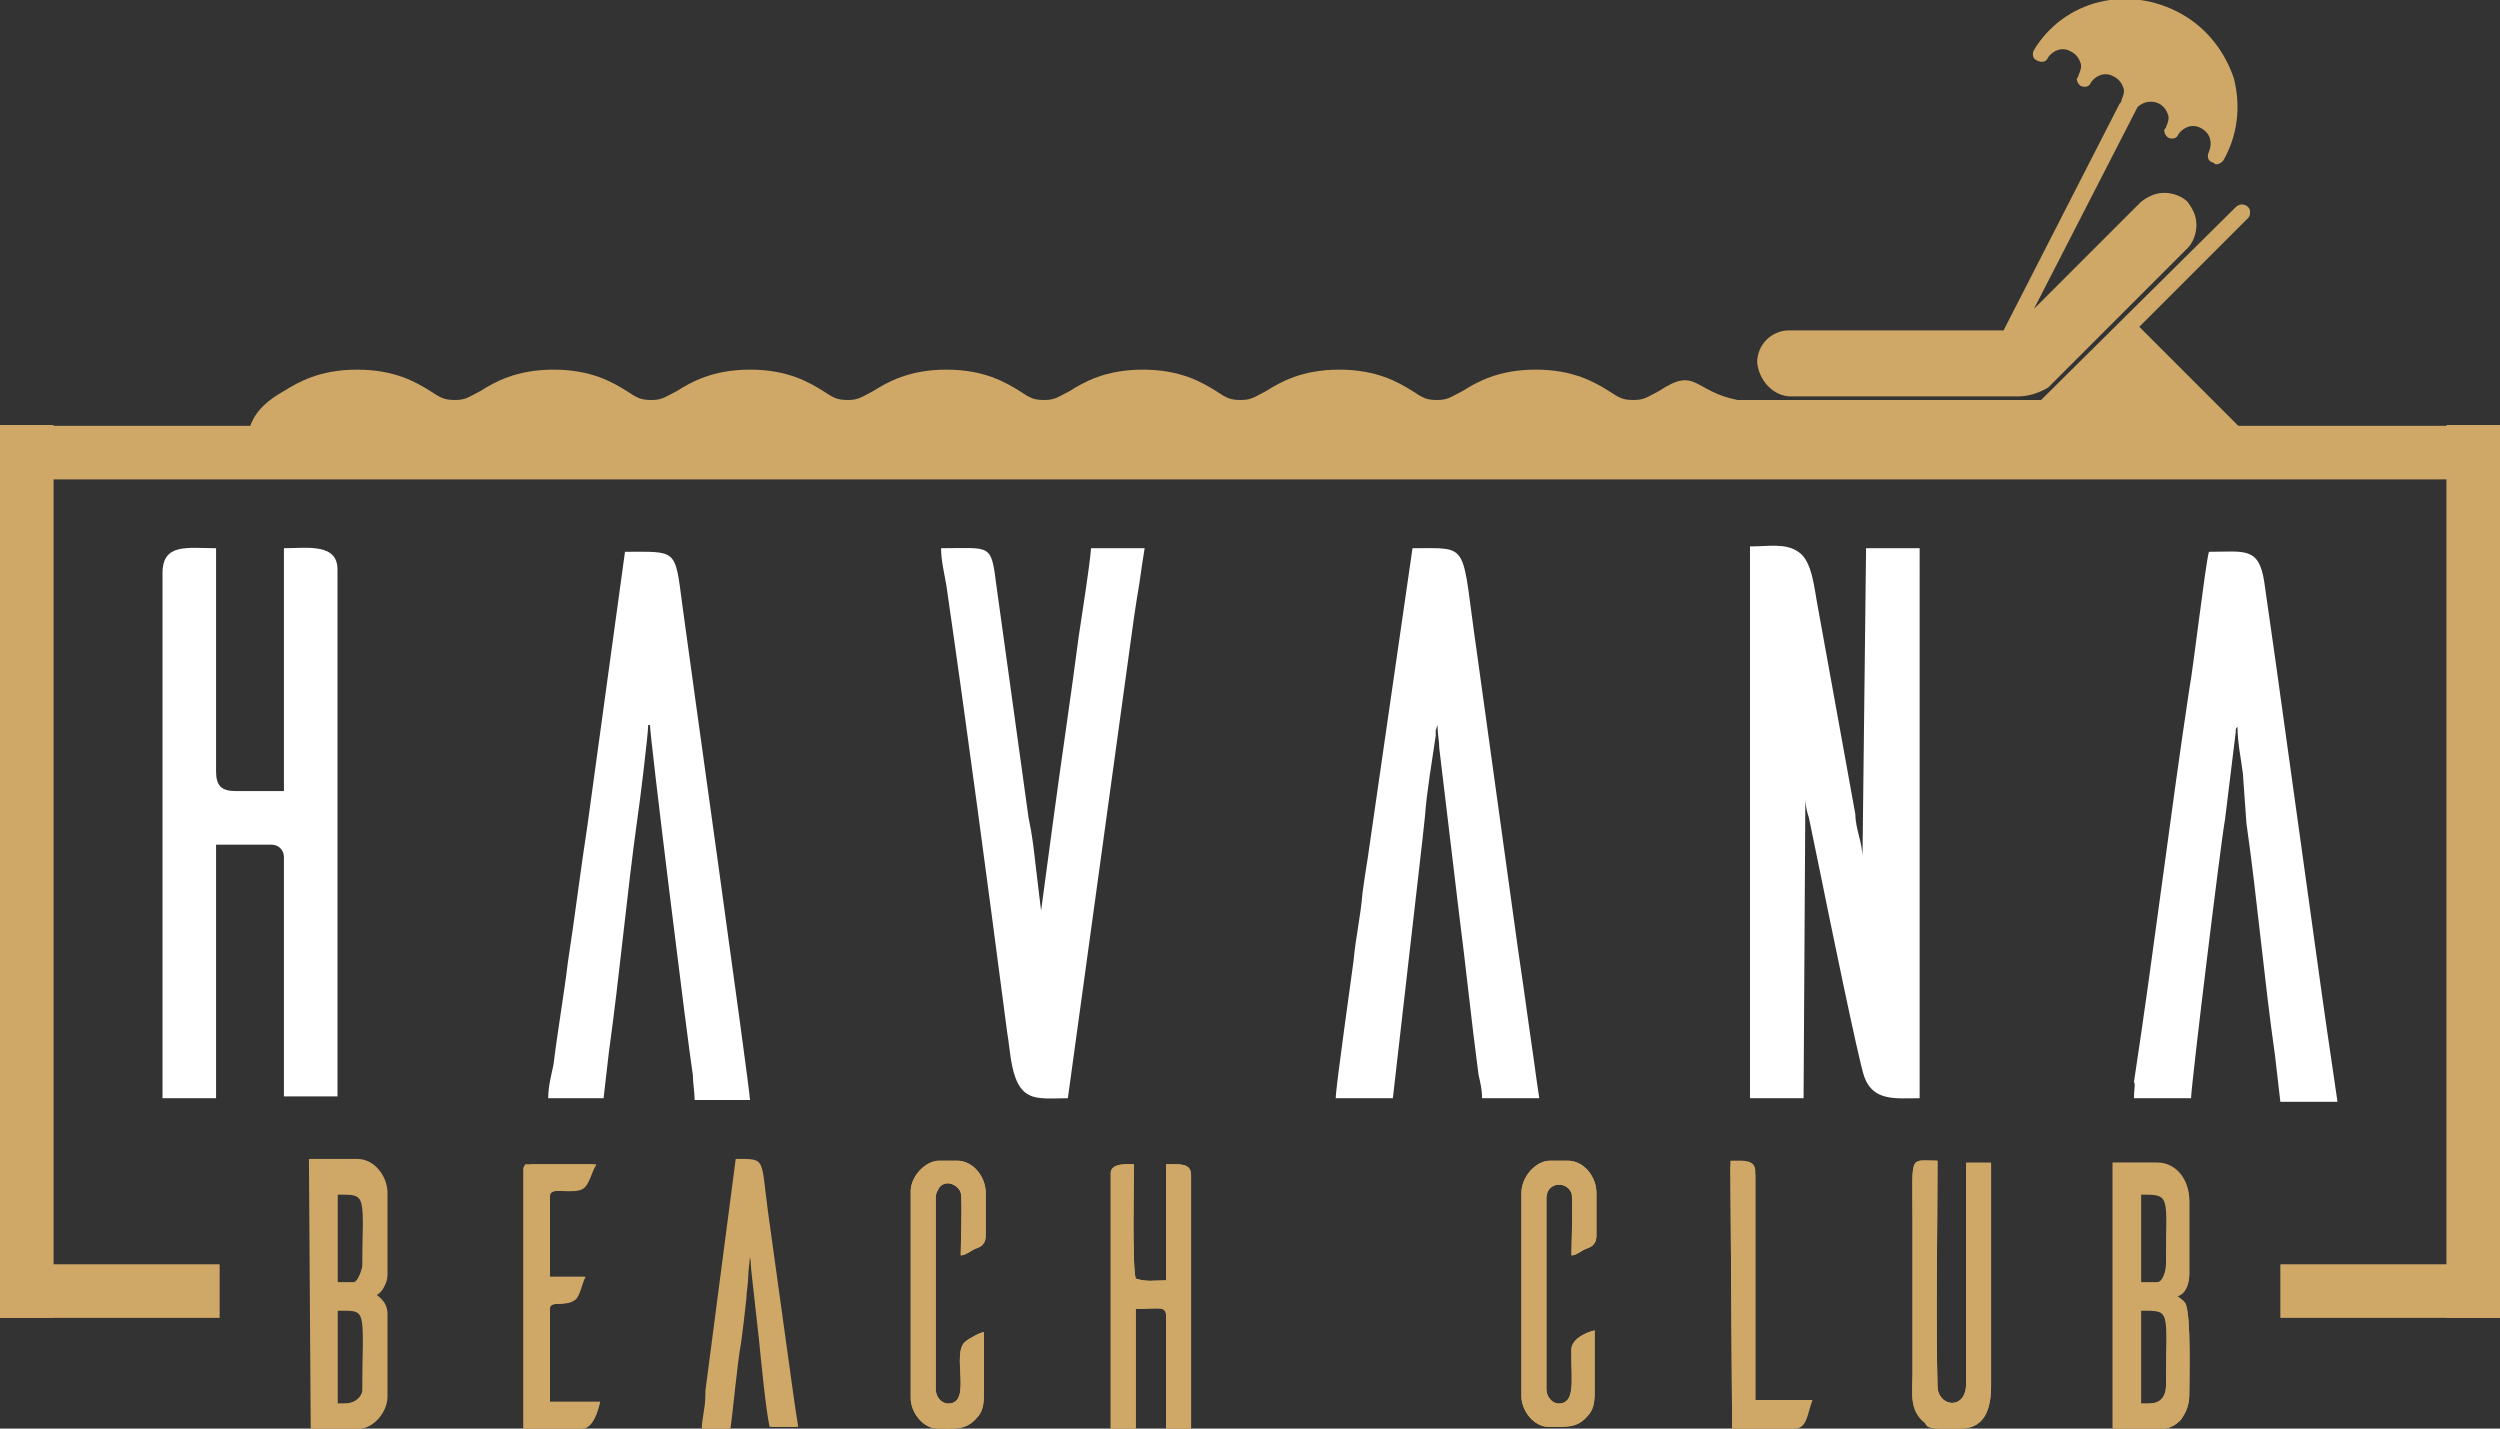 <?xml version="1.0" encoding="utf-8"?>
<!-- Generator: Adobe Illustrator 27.2.0, SVG Export Plug-In . SVG Version: 6.00 Build 0)  -->
<svg version="1.1" id="Layer_1" xmlns="http://www.w3.org/2000/svg" xmlns:xlink="http://www.w3.org/1999/xlink" x="0px" y="0px"
	 viewBox="0 0 140 80" style="enable-background:new 0 0 140 80;" xml:space="preserve">
<rect x="0" y="0" width="140" height="80" fill="#333333" stroke="none"/>
<style type="text/css">
	.st0{fill-rule:evenodd;clip-rule:evenodd;fill:#CFA867;}
	.st1{fill:#CFA867;}
	.st2{fill-rule:evenodd;clip-rule:evenodd;fill:#FFFFFF;}
</style>
<g>
	<path class="st0" d="M140,25v-1h-14.5l-0.2-0.2l-5.5-5.5l6.1-6.1c0.1-0.1,0.1-0.2,0.1-0.3c0-0.1,0-0.2-0.1-0.3
		c-0.2-0.2-0.5-0.2-0.7,0l-10.9,10.8H97.3c-2.5-0.5-2.3-1.9-4.4-0.5c-0.6,0.3-0.8,0.5-1.4,0.5s-0.8-0.1-1.4-0.5
		c-0.8-0.5-2-1.2-4.1-1.2c-2.1,0-3.3,0.7-4.1,1.2c-0.6,0.3-0.8,0.5-1.4,0.5c-0.6,0-0.8-0.1-1.4-0.5c-0.8-0.5-2-1.2-4.1-1.2
		s-3.3,0.7-4.1,1.2c-0.6,0.3-0.8,0.5-1.4,0.5c-0.6,0-0.8-0.1-1.4-0.5c-0.8-0.5-2-1.2-4.1-1.2c-2.1,0-3.3,0.7-4.1,1.2
		c-0.6,0.3-0.8,0.5-1.4,0.5c-0.6,0-0.8-0.1-1.4-0.5c-0.8-0.5-2-1.2-4.1-1.2s-3.3,0.7-4.1,1.2c-0.6,0.3-0.8,0.5-1.4,0.5
		c-0.6,0-0.8-0.1-1.4-0.5c-0.8-0.5-2-1.2-4.1-1.2c-2.1,0-3.3,0.7-4.1,1.2c-0.6,0.3-0.8,0.5-1.4,0.5c-0.6,0-0.8-0.1-1.4-0.5
		c-0.8-0.5-2-1.2-4.1-1.2s-3.3,0.7-4.1,1.2c-0.6,0.3-0.8,0.5-1.4,0.5c-0.6,0-0.8-0.1-1.4-0.5c-0.8-0.5-2-1.2-4.1-1.2
		c-2.1,0-3.3,0.7-4.1,1.2c-0.9,0.5-1.6,1.1-1.9,2H0V25H140z"/>
	<path class="st0" d="M100.3,22.2H113c0.6,0,1.2-0.2,1.7-0.5l7.8-7.8c0.3-0.3,0.5-0.8,0.5-1.3s-0.2-0.9-0.5-1.3
		c-0.3-0.3-0.8-0.5-1.3-0.5c-0.5,0-0.9,0.2-1.3,0.5l-6,6L119.7,6l0,0c0.3-0.3,0.8-0.4,1.2-0.2c0.2,0.1,0.4,0.3,0.5,0.6
		c0.1,0.2,0,0.5-0.1,0.7c0,0.1-0.1,0.1-0.1,0.2c0,0.2,0.1,0.3,0.2,0.4c0.2,0.1,0.5,0.1,0.6-0.2c0.3-0.4,0.8-0.6,1.3-0.3
		c0.5,0.3,0.6,0.8,0.4,1.3c-0.1,0.2-0.1,0.5,0.2,0.6c0.1,0,0.1,0.1,0.2,0.1c0.2,0,0.3-0.1,0.4-0.2l0,0c0.8-1.4,1-3,0.6-4.6
		c-0.5-1.5-1.5-2.8-2.9-3.6c-3-1.7-6.6-0.8-8.3,2l0,0c-0.1,0.2-0.1,0.5,0.2,0.6c0.2,0.1,0.5,0.1,0.6-0.2c0.3-0.4,0.8-0.6,1.3-0.3
		c0.2,0.1,0.4,0.3,0.5,0.6c0.1,0.2,0,0.5-0.1,0.7c0,0.1-0.1,0.2-0.1,0.2c0,0.2,0.1,0.3,0.2,0.4c0.2,0.1,0.5,0.1,0.6-0.2
		c0.3-0.4,0.8-0.6,1.3-0.3c0.2,0.1,0.4,0.3,0.5,0.6c0.1,0.2,0,0.5-0.1,0.7c0,0.1,0,0.1-0.1,0.2l-6.5,12.7h-12c-1,0-1.8,0.8-1.8,1.8
		C98.5,21.3,99.3,22.2,100.3,22.2"/>
	<g>
		<path class="st0" d="M118.5,80h2.7c0.4,0,0.9-0.4,1-0.6c0.2-0.3,0.4-0.7,0.4-1.3c0-1,0.1-4.4-0.2-5c-0.2-0.3-0.4-0.3-0.5-0.5
			c0.5-0.1,0.7-0.7,0.7-1.2v-4.1c0-1.1-0.7-2-1.7-2h-2.4V80z M120.8,72h-0.9v-5.1c1.7,0,1.4,0,1.4,4.1C121.3,71.4,121.1,72,120.8,72
			z M120.3,78.6h-0.4v-5.2c1.7,0,1.4-0.1,1.4,4.2C121.3,78.3,121,78.6,120.3,78.6z"/>
		<path class="st1" d="M118.4,80h2.8c0.4,0,0.9-0.4,1-0.6c0.2-0.3,0.4-0.7,0.4-1.3c0-1,0.1-4.4-0.2-5.1c-0.2-0.3-0.4-0.3-0.5-0.5
			c0.5-0.1,0.7-0.7,0.7-1.2v-4.1c0-1.1-0.7-2.1-1.8-2.1h-2.5V80z M120.8,71.8h-0.9v-5.2c1.8,0,1.4,0,1.4,4.1
			C121.3,71.2,121.1,71.8,120.8,71.8z M120.3,78.6h-0.4v-5.3c1.8,0,1.4-0.1,1.4,4.2C121.3,78.2,121,78.6,120.3,78.6z"/>
		<path class="st0" d="M17.5,80h2.6c0.8,0,1.5-0.9,1.5-1.7v-4.5c0-0.8-0.6-1-0.7-1.2c0.4-0.1,0.7-0.5,0.7-1v-4.5
			c0-0.9-0.7-1.8-1.6-1.8h-2.6L17.5,80L17.5,80z M19.8,72h-0.9v-5.1c1.7,0,1.4-0.1,1.4,4.3C20.2,71.5,20,72,19.8,72z M19.3,78.6
			h-0.4v-5.2c1.7,0,1.4-0.2,1.4,4.5C20.2,78.4,19.8,78.6,19.3,78.6z"/>
		<path class="st1" d="M17.4,80h2.7c0.8,0,1.6-0.9,1.6-1.8v-4.6c0-0.8-0.6-1-0.7-1.2c0.4-0.1,0.7-0.5,0.7-1v-4.6
			c0-0.9-0.7-1.9-1.7-1.9h-2.7L17.4,80L17.4,80z M19.8,71.8h-0.9v-5.2c1.8,0,1.4-0.1,1.4,4.3C20.2,71.3,20,71.8,19.8,71.8z
			 M19.3,78.6h-0.4v-5.3c1.8,0,1.4-0.2,1.4,4.6C20.2,78.3,19.8,78.6,19.3,78.6z"/>
		<path class="st0" d="M62.2,65.7V80h1.4v-6.7c1.3,0,1.7-0.2,1.7,0.4V80h1.4V65.8c0-0.7-0.7-0.6-1.4-0.6v6.5c-0.6,0-1.1,0.1-1.7-0.1
			c-0.2-0.7-0.1-5.3-0.1-6.4C63.2,65.2,62.2,65.1,62.2,65.7z"/>
		<path class="st1" d="M62.2,65.7V80h1.4v-6.7c1.3,0,1.7-0.2,1.7,0.4V80h1.4V65.8c0-0.7-0.7-0.6-1.4-0.6v6.5c-0.6,0-1.1,0.1-1.7-0.1
			c-0.2-0.7-0.1-5.3-0.1-6.4C63.2,65.2,62.2,65.1,62.2,65.7z"/>
		<path class="st0" d="M108.6,80h1.2c1.4,0,1.7-1.2,1.7-2.4V65.2h-1.4v10.6c0,0.6,0,1.2,0,1.7c0,1.5-1.6,1.3-1.6,0.1
			c-0.1-4,0-8.6,0-12.6c-1.6,0-1.4-0.4-1.4,3V77c0,1-0.2,2,0.7,2.6C108,79.9,108.1,80,108.6,80z"/>
		<path class="st1" d="M108.6,80h1.2c1.4,0,1.7-1.2,1.7-2.4V65.1h-1.4v10.7c0,0.6,0,1.2,0,1.7c0,1.5-1.6,1.3-1.6,0.1
			c-0.1-4,0-8.7,0-12.6c-1.6,0-1.4-0.4-1.4,3.1v8.9c0,1-0.2,2,0.7,2.7C107.9,79.9,108,80,108.6,80z"/>
		<path class="st0" d="M39.3,80h1.5c0.1-0.5,0.4-3.7,0.6-4.8c0.1-0.7,0.2-1.6,0.3-2.4c0-0.4,0.1-0.8,0.1-1.2s0.1-0.8,0.1-1.3
			c0.2,0.2,0.1,0.3,0.2,1.1l0.4,3.6c0.1,1,0.4,4.1,0.6,4.9h1.5c-0.1-0.6-0.2-1.3-0.3-1.9L43,68.1c-0.4-2.9-0.1-2.8-1.8-2.8
			l-1.7,12.9C39.5,78.8,39.3,79.5,39.3,80z"/>
		<path class="st1" d="M39.4,80h1.5c0.1-0.5,0.4-3.8,0.6-4.8c0.1-0.7,0.2-1.6,0.3-2.5c0-0.4,0.1-0.8,0.1-1.2c0-0.4,0.1-0.8,0.1-1.3
			c0.2,0.2,0.1,0.3,0.2,1.1l0.4,3.7c0.1,1,0.4,4.2,0.6,4.9h1.5c-0.1-0.6-0.2-1.3-0.3-2l-1.4-10.1c-0.4-3-0.1-2.9-1.8-2.9l-1.7,13
			C39.6,78.8,39.4,79.5,39.4,80z"/>
		<path class="st0" d="M51,66.7v11.6c0,0.8,0.7,1.7,1.5,1.7c1,0,1.6,0.1,2.2-0.6c0.3-0.3,0.4-0.7,0.4-1.3c0-1.2,0-2.3,0-3.5
			c-0.2,0-0.9,0.4-1,0.5c-0.9,0.6,0.4,3.5-1,3.5c-0.4,0-0.7-0.4-0.7-0.8V67.1c0-0.3,0.1-0.4,0.2-0.6c0.4-0.5,1.1-0.1,1.2,0.3
			c0.1,0.2,0,3.1,0,3.5c0.3,0,0.6-0.3,0.9-0.4c0.3-0.1,0.5-0.3,0.5-0.7v-2.4c0-0.9-0.7-1.8-1.6-1.8h-1C51.8,65,51,65.9,51,66.7z"/>
		<path class="st1" d="M51,66.7v11.6c0,0.8,0.7,1.7,1.5,1.7c1,0,1.6,0.1,2.2-0.6c0.3-0.3,0.4-0.7,0.4-1.3c0-1.2,0-2.3,0-3.5
			c-0.2,0-0.9,0.4-1,0.5c-0.9,0.6,0.4,3.5-1,3.5c-0.4,0-0.7-0.4-0.7-0.8V67.1c0-0.3,0.1-0.4,0.2-0.6c0.4-0.5,1.1-0.1,1.2,0.3
			c0.1,0.2,0,3.1,0,3.5c0.3,0,0.6-0.3,0.9-0.4c0.3-0.1,0.5-0.3,0.5-0.7v-2.4c0-0.9-0.7-1.8-1.6-1.8h-1C51.8,65,51,65.9,51,66.7z"/>
		<path class="st0" d="M85.2,66.8v11.4c0,0.8,0.7,1.7,1.5,1.7c1,0,1.6,0.1,2.2-0.6c0.3-0.3,0.4-0.7,0.4-1.3c0-1.2,0-2.3,0-3.5
			c-0.4,0.1-1.2,0.4-1.3,1c0,0.2,0,0.4,0,0.7c0,1.1,0.2,2.4-0.7,2.4c-0.4,0-0.7-0.4-0.7-0.8V67.1c0-0.9,1.1-1,1.4-0.3
			c0.1,0.2,0,3.1,0,3.5c0.3,0,0.4-0.2,0.9-0.4c0.3-0.1,0.5-0.3,0.5-0.7v-2.4c0-0.9-0.7-1.8-1.6-1.8h-1C86,65,85.2,65.9,85.2,66.8z"
			/>
		<path class="st1" d="M85.2,66.8v11.4c0,0.8,0.7,1.7,1.5,1.7c1,0,1.6,0.1,2.2-0.6c0.3-0.3,0.4-0.7,0.4-1.3c0-1.2,0-2.3,0-3.5
			c-0.4,0.1-1.2,0.4-1.3,1c0,0.2,0,0.4,0,0.7c0,1.1,0.2,2.4-0.7,2.4c-0.4,0-0.7-0.4-0.7-0.8V67.1c0-0.9,1.1-1,1.4-0.3
			c0.1,0.2,0,3.1,0,3.5c0.3,0,0.4-0.2,0.9-0.4c0.3-0.1,0.5-0.3,0.5-0.7v-2.4c0-0.9-0.7-1.8-1.6-1.8h-1C86,65,85.2,65.9,85.2,66.8z"
			/>
		<path class="st0" d="M29.4,65.7V80h3.2c0.6,0,0.9-1,1-1.5h-2.8v-5.2c0-0.5,0.9-0.1,1.4-0.5c0.3-0.2,0.4-1,0.6-1.3h-2V67
			c0-0.6,1.2-0.1,1.8-0.4c0.4-0.2,0.5-0.9,0.8-1.4h-3.7C29.5,65.5,29.4,65.5,29.4,65.7z"/>
		<path class="st1" d="M29.3,65.5V80h3.3c0.6,0,0.9-1,1-1.5h-2.9v-5.2c0-0.5,0.9-0.1,1.4-0.5c0.3-0.2,0.4-1,0.6-1.3h-2.1v-4.5
			c0-0.6,1.2-0.1,1.8-0.4c0.4-0.2,0.5-0.9,0.8-1.4h-3.8C29.4,65.3,29.3,65.3,29.3,65.5z"/>
		<path class="st0" d="M97,80h3.4c0.7,0,0.7-0.8,1-1.5h-3.1V65.9c0-0.7-0.7-0.6-1.4-0.6L97,80L97,80z"/>
		<path class="st1" d="M97,80h3.5c0.7,0,0.7-0.8,1-1.6h-3.2V65.6c0-0.7-0.7-0.6-1.4-0.6L97,80L97,80z"/>
	</g>
	<g>
		<path class="st2" d="M98,61.5h3l0.1-16.8c0,0.4,0.1,0.8,0.2,1.1l0.7,3.4c0.3,1.5,2.1,10.3,2.4,11.1c0.5,1.4,1.8,1.2,3.1,1.2V30.7
			h-3L104.3,48c0-0.4-0.1-0.8-0.2-1.2s-0.2-0.8-0.2-1.2L101.8,34c-0.2-1-0.3-2.6-1.1-3.1c-0.7-0.5-1.7-0.3-2.7-0.3L98,61.5L98,61.5z
			"/>
		<path class="st2" d="M9.1,32.1v29.4h3V47.3h3.1c0.4,0,0.7,0.3,0.7,0.7v13.4h3V31.9c0-1.5-1.7-1.2-3-1.2v13.6h-2.7
			c-0.8,0-1.1-0.3-1.1-1.1V30.7C10.5,30.7,9.1,30.4,9.1,32.1"/>
		<path class="st2" d="M30.7,61.5h3.1l0.3-2.6c0.6-4.3,1-8.8,1.6-13.1c0.1-0.6,0.6-4.7,0.6-5.2h0.1c0,0.7,2.1,17.7,2.4,19.6
			c0,0.4,0.1,1,0.1,1.4h3.1c0-0.6-3.5-25.5-3.8-27.8c-0.4-3.1-0.3-2.9-3.2-2.9l-2.1,15.3c-0.4,2.6-0.7,5.1-1.1,7.7
			c-0.2,1.7-0.6,4-0.8,5.7C30.9,60.1,30.7,60.8,30.7,61.5"/>
		<path class="st2" d="M74.8,61.5H78l1.5-13.1c0.1-0.8,0.2-1.8,0.3-2.7c0.1-1.4,0.4-3.1,0.6-4.5c0-0.1,0-0.2,0-0.3l0.1-0.3
			c0,0.5,0.1,0.9,0.1,1.3l1.1,9.2c0.4,3.1,0.7,6.1,1.1,9.1c0.1,0.4,0.2,0.9,0.2,1.3h3.2c-0.1-0.6-0.2-1.4-0.3-2.1
			c-0.1-0.7-0.2-1.4-0.3-2.1c-0.2-1.5-0.4-2.8-0.6-4.2l-2.3-16.6c-0.9-6.2-0.3-5.8-3.6-5.8L76.6,48c-0.1,0.6-0.2,1.3-0.3,2
			c-0.1,1.3-0.4,2.6-0.5,3.8C75.7,54.6,74.8,60.9,74.8,61.5"/>
		<path class="st2" d="M119.5,61.5h3.2c0-0.7,1.7-14.6,1.9-15.6l0.6-4.9c0-0.2,0-0.2,0.1-0.3c0,0.9,0.2,1.8,0.3,2.6l0.2,2.8
			c0.6,4.2,1,8.8,1.6,13l0.3,2.6h3.2l-0.6-4.1c-0.1-0.7-0.2-1.4-0.3-2.1l-2.6-18.7c-0.2-1.4-0.4-2.8-0.6-4.2c-0.3-2-1.1-1.7-3.1-1.7
			c-0.2,0.7-0.9,6.7-1.1,7.7c-1.1,7.3-2,14.8-3.1,22C119.6,60.7,119.5,61,119.5,61.5"/>
		<path class="st2" d="M59.8,61.5l3.7-26.9c0.1-0.7,0.2-1.3,0.3-1.9c0.1-0.7,0.2-1.4,0.3-2h-3c-0.1,1.2-0.5,3.6-0.7,5
			c-0.4,3.1-1,7.1-1.4,10.1L58.3,51L58,48.5c-0.1-0.9-0.2-1.8-0.4-2.7l-1.8-13c-0.3-2.4-0.3-2.1-3.1-2.1c0,0.7,0.2,1.5,0.3,2.1
			c1.2,8.3,2.3,16.6,3.4,25c0.2,1.1,0.2,3,1.2,3.5C58.1,61.6,59,61.5,59.8,61.5"/>
	</g>
	<g>
		
			<rect x="68.5" y="-44.7" transform="matrix(-1.836970e-16 1 -1 -1.836970e-16 95.346 -44.654)" class="st0" width="3" height="140"/>
		<rect x="0" y="70.8" class="st0" width="12.3" height="3"/>
		<rect x="127.7" y="70.8" class="st0" width="12.3" height="3"/>
		<rect x="0" y="23.8" class="st0" width="3" height="50"/>
		<rect x="137" y="23.8" class="st0" width="3" height="50"/>
	</g>
</g>
</svg>
